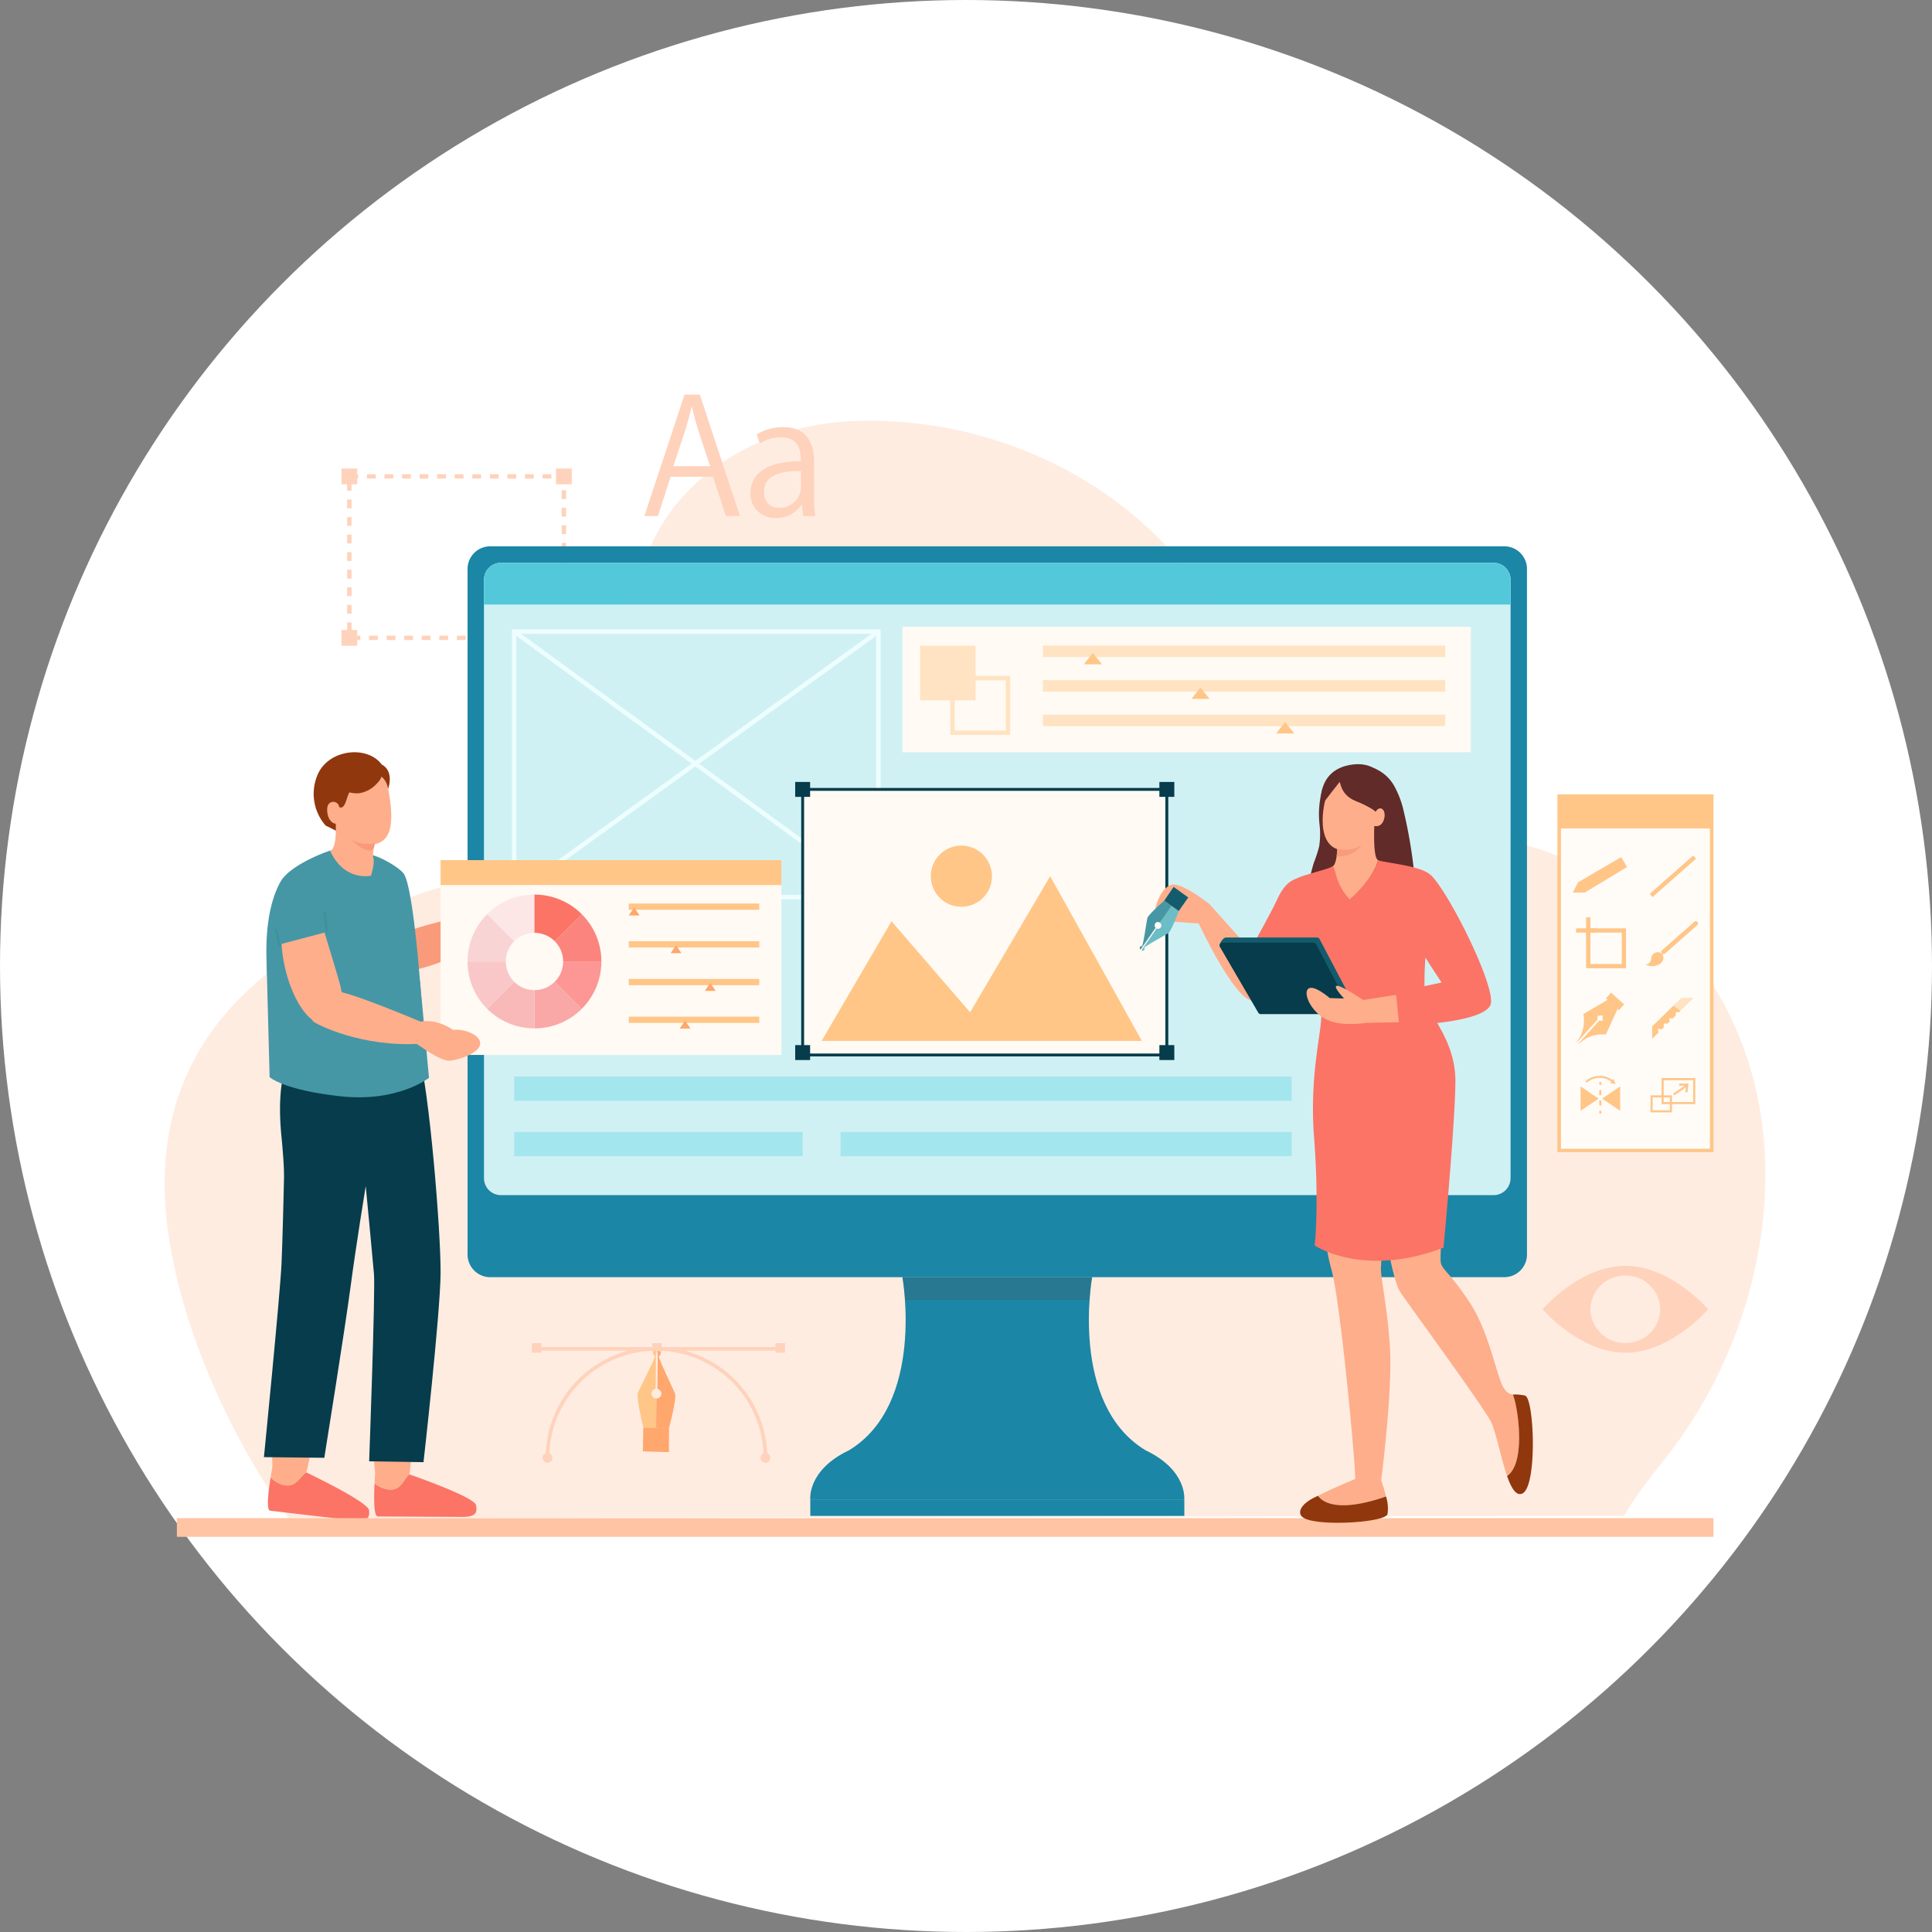 <svg xmlns="http://www.w3.org/2000/svg" xmlns:xlink="http://www.w3.org/1999/xlink" width="440" height="440" viewBox="0 0 440 440">
  <rect x="0" y="0" width="440" height="440" fill="#808080" stroke="none"/>
  <defs>
    <clipPath id="clip-path">
      <rect id="長方形_47" data-name="長方形 47" width="43.212" height="5.209" fill="none"/>
    </clipPath>
  </defs>
  <g id="top-casesearch-img" transform="translate(-450 -4971)">
    <circle id="楕円形_7" data-name="楕円形 7" cx="220" cy="220" r="220" transform="translate(450 4971)" fill="#fff"/>
    <g id="グループ_89" data-name="グループ 89" transform="translate(487.49 5060.883)">
      <rect id="長方形_41" data-name="長方形 41" width="48.86" height="36.769" transform="translate(42.071 18.617)" fill="none" stroke="#ffd2bb" stroke-miterlimit="10" stroke-width="1" stroke-dasharray="2 2"/>
      <rect id="長方形_42" data-name="長方形 42" width="3.588" height="3.588" transform="translate(89.138 16.824)" fill="#ffd2bb"/>
      <rect id="長方形_43" data-name="長方形 43" width="3.588" height="3.588" transform="translate(40.276 16.824)" fill="#ffd2bb"/>
      <rect id="長方形_44" data-name="長方形 44" width="3.588" height="3.588" transform="translate(89.138 53.593)" fill="#ffd2bb"/>
      <rect id="長方形_45" data-name="長方形 45" width="3.588" height="3.588" transform="translate(40.276 53.593)" fill="#ffd2bb"/>
      <path id="パス_140" data-name="パス 140" d="M-588.494,170.379c-13.022-17.991-24.258-42.619-27.413-65.07-6.642-47.255,29-69.459,66.991-80.063,12.908-3.6,27.348-7.51,34.376-19.494,9.993-17.043.622-38.859,8.553-56.769,7.667-17.314,26-27,43.483-28.269,34.248-2.489,71.286,14.858,87.295,47.736C-369.926-20.7-366.583-8.335-358.247.114c12.545,12.717,31.357,12.478,47.361,15.939A74.072,74.072,0,0,1-265.2,47.318c21.793,32.562,14.374,77.417-8.062,107.288-3.77,5.021-7.962,9.741-11.013,15.279" transform="translate(616.71 85.468)" fill="#ffece1"/>
      <path id="パス_141" data-name="パス 141" d="M-570.18,79.525H-344.1a3.857,3.857,0,0,0,3.859-3.856V-54.96H-574.035V75.669a3.854,3.854,0,0,0,3.856,3.856" transform="translate(646.774 102.771)" fill="#d0f1f4"/>
      <path id="パス_142" data-name="パス 142" d="M-339.87-62.745H-571.321a5.169,5.169,0,0,0-4.909,5.393V98.3a5.17,5.17,0,0,0,4.909,5.395H-339.87A5.17,5.17,0,0,0-334.96,98.3V-57.352a5.169,5.169,0,0,0-4.911-5.393m1.171,143.9a3.858,3.858,0,0,1-3.859,3.857H-568.633a3.859,3.859,0,0,1-3.857-3.857v-136.3A3.859,3.859,0,0,1-568.633-59h226.075a3.858,3.858,0,0,1,3.859,3.857v136.3Z" transform="translate(645.227 97.286)" fill="#1b86a5"/>
      <path id="パス_143" data-name="パス 143" d="M-340.245-56.693A3.858,3.858,0,0,0-344.1-60.55H-570.179a3.859,3.859,0,0,0-3.857,3.857v5.671h233.791Z" transform="translate(646.773 98.833)" fill="#53c8db"/>
      <path id="パス_144" data-name="パス 144" d="M-454.076,74.336C-471.488,63.807-466.243,34.9-466.243,34.9h-43.212s5.245,28.9-12.165,39.433c-9.649,4.594-8.809,11.294-8.809,11.294h85.162s.838-6.7-8.81-11.294" transform="translate(677.481 166.077)" fill="#1b86a5"/>
      <rect id="長方形_46" data-name="長方形 46" width="85.183" height="3.645" transform="translate(147.05 251.708)" fill="#1b86a5"/>
      <g id="グループ_86" data-name="グループ 86" transform="translate(168.027 200.98)" opacity="0.24">
        <g id="グループ_85" data-name="グループ 85">
          <g id="グループ_84" data-name="グループ 84" clip-path="url(#clip-path)">
            <path id="パス_145" data-name="パス 145" d="M-475.5,40.114c.218-3.174.583-5.212.583-5.212h-43.21s.365,2.039.583,5.212Z" transform="translate(518.131 -34.904)" fill="#4b4b4c"/>
          </g>
        </g>
      </g>
      <rect id="長方形_48" data-name="長方形 48" width="82.943" height="60.478" transform="translate(79.617 53.958)" fill="none" stroke="#eefeff" stroke-miterlimit="10" stroke-width="1"/>
      <line id="線_12" data-name="線 12" x2="82.943" y2="60.478" transform="translate(79.618 53.958)" fill="none" stroke="#eefeff" stroke-miterlimit="10" stroke-width="1"/>
      <line id="線_13" data-name="線 13" x1="80.891" y2="58.372" transform="translate(81.67 53.958)" fill="none" stroke="#eefeff" stroke-miterlimit="10" stroke-width="1"/>
      <path id="パス_146" data-name="パス 146" d="M-515.742,69.89a.415.415,0,0,1-.416-.416,24.434,24.434,0,0,0-24.4-24.406,24.434,24.434,0,0,0-24.406,24.406.415.415,0,0,1-.414.416.415.415,0,0,1-.416-.416,25.265,25.265,0,0,1,25.236-25.238,25.265,25.265,0,0,1,25.236,25.238.415.415,0,0,1-.416.416" transform="translate(652.576 172.652)" fill="#ffd2bb"/>
      <path id="パス_147" data-name="パス 147" d="M-566.212,59.506a1.119,1.119,0,0,1,1.118-1.12,1.12,1.12,0,0,1,1.122,1.12,1.12,1.12,0,0,1-1.122,1.12,1.119,1.119,0,0,1-1.118-1.12" transform="translate(652.285 182.62)" fill="#ffd2bb"/>
      <path id="パス_148" data-name="パス 148" d="M-537.088,59.506a1.12,1.12,0,0,1,1.12-1.12,1.119,1.119,0,0,1,1.12,1.12,1.12,1.12,0,0,1-1.12,1.12,1.12,1.12,0,0,1-1.12-1.12" transform="translate(672.802 182.62)" fill="#ffd2bb"/>
      <path id="パス_149" data-name="パス 149" d="M-511.368,45.067h-55.459a.415.415,0,0,1-.416-.416.415.415,0,0,1,.416-.414h55.459a.415.415,0,0,1,.416.414.415.415,0,0,1-.416.416" transform="translate(651.559 172.652)" fill="#ffd2bb"/>
      <rect id="長方形_49" data-name="長方形 49" width="2.187" height="2.187" transform="translate(111.044 216.004)" fill="#ffd2bb"/>
      <rect id="長方形_50" data-name="長方形 50" width="2.187" height="2.187" transform="translate(83.64 216.004)" fill="#ffd2bb"/>
      <rect id="長方形_51" data-name="長方形 51" width="2.187" height="2.187" transform="translate(139.098 216.004)" fill="#ffd2bb"/>
      <path id="パス_150" data-name="パス 150" d="M-580.645,61.264s14.681,5.062,15.117,6.973-.269,2.715-3.256,2.7-17.743-.092-19.105-.1c-.975-.005-.876-4.57-.735-7.549a6.192,6.192,0,0,0,2.785,1.333c3.4.673,3.866-2.618,5.194-3.351" transform="translate(636.434 184.647)" fill="#fb7466"/>
      <path id="パス_151" data-name="パス 151" d="M-580.545,64.262c-1.328.733-1.8,4.024-5.194,3.351a6.192,6.192,0,0,1-2.785-1.333c.056-1.191.119-2.141.123-2.429.005-.355-.452-3.455-.452-6.842l9.017.066c-.411,4.314-.709,7.186-.709,7.186" transform="translate(636.335 181.65)" fill="#feae8b"/>
      <path id="パス_152" data-name="パス 152" d="M-594.136,61s14.03,6.659,14.256,8.6-.571,2.671-3.538,2.32-17.623-2.052-18.974-2.216c-.97-.114-.367-4.636.106-7.581a6.186,6.186,0,0,0,2.618,1.631c3.3,1.043,4.133-2.173,5.533-2.758" transform="translate(626.431 184.465)" fill="#fb7466"/>
      <path id="パス_153" data-name="パス 153" d="M-594.394,64.385c-1.4.585-2.233,3.8-5.533,2.758a6.187,6.187,0,0,1-2.618-1.631c.188-1.181.353-2.117.389-2.4.044-.351-.066-3.1-.175-6.9l9.438,1.116c-.886,4.241-1.5,7.062-1.5,7.062" transform="translate(626.689 181.085)" fill="#feae8b"/>
      <path id="パス_154" data-name="パス 154" d="M-568.158,5.21c2.308,7.476,5.055,40.365,4.946,49.88S-567.1,97.962-567.1,97.962l-12.375-.2s1.425-38.736,1.094-42.677-1.878-20.012-1.878-20.012-2.16,13.2-3.479,23.126-5.952,38.763-5.952,38.763l-13.75-.152s3.682-37.011,4.007-44.059c.447-9.707,1.181-47.546,1.181-47.546Z" transform="translate(626.059 145.159)" fill="#063c4b"/>
      <path id="パス_155" data-name="パス 155" d="M-584.736-8.424c-1.553,1.629-1.125,8.292-.3,8.5s12.695-1.565,23.106-10.2c.084-.031.152-.058.234-.089l-2.6-4.033s-18.887,4.193-20.44,5.821" transform="translate(638.501 131.453)" fill="#f99b7a"/>
      <path id="パス_156" data-name="パス 156" d="M-576.139-3.592a22.63,22.63,0,0,1-2.054-2.925c.169-.084-7.578-10.973-7.578-10.973l-8.476,5.531C-590.828-3.44-583.483,3.986-579.07,2.36a10.74,10.74,0,0,0,5.913-4.737" transform="translate(632.535 129.167)" fill="#f99b7a"/>
      <path id="パス_157" data-name="パス 157" d="M-599.123,26.833a2.451,2.451,0,0,0,.23,1.162c.177.3,1.118.322,1.42.484,2.32,1.254,5.076,1.077,7.692,1.106,7.506.078,13.941,1.953,21.335.607a1.536,1.536,0,0,0,.977-.452,1.707,1.707,0,0,0,.239-1.07q0-2.9,0-5.8c0-5.021-2.078-36.6-4.672-39.8-1.36-1.686-7.534-5.26-9.349-4.128-.992.62,2.1,2.531,1.1,3.136-1.621.98-1.943-.636-3.591-1.573-1.614-.919-4.859-2.593-4.859-2.593-3.331,1.11-9.588,3.965-11.318,7.128-7.622,13.922.8,41.8.8,41.8" transform="translate(626.288 125.926)" fill="#4697a5"/>
      <path id="パス_158" data-name="パス 158" d="M-594.719-24.945l-.5-.353a2.32,2.32,0,0,0,.5.353" transform="translate(631.847 123.667)" fill="#feae8b"/>
      <path id="パス_159" data-name="パス 159" d="M-581.294-32.45c-3.131-4.271-11.575-3.6-14.374,1.868a10.983,10.983,0,0,0,1.611,12.046l3.17,1.573,2.385.784c.14-1.536.288-2.575.288-2.575l7.716-6.98.687-1.208s1.466-3.948-1.483-5.507" transform="translate(630.726 116.669)" fill="#90370d"/>
      <path id="パス_160" data-name="パス 160" d="M-583.975-22.233s-1.164,4.046-.769,5.119-.542,4.021-.542,4.021-6.1,1.428-9.317-5.715c1.9-.453,1.191-7.939,1.191-7.939Z" transform="translate(632.285 122.645)" fill="#feae8b"/>
      <path id="パス_161" data-name="パス 161" d="M-583.361-32.184s1.652.307,2.265,3.1c1.277,6.666.9,10.892-1.832,12.219-2.373,1.154-7.309,1.447-9.675-4.241-2.263.312-2.879-3.525-2.016-4.5a1.351,1.351,0,0,1,2.371.714c1.26.637,1.575-1.728,2.156-3.039,1.464-3.3,6.223-4.324,6.731-4.254" transform="translate(632.01 118.814)" fill="#feae8b"/>
      <path id="パス_162" data-name="パス 162" d="M-586.393-22.736a7.211,7.211,0,0,1-5.4-.869c4.106,4.191,5.2,1.952,5.2,1.952Z" transform="translate(634.26 124.859)" fill="#f99b7a"/>
      <path id="パス_163" data-name="パス 163" d="M-586.609-25.94s-.373,1.943-2.378,0" transform="translate(636.241 123.214)" fill="#feae8b"/>
      <line id="線_14" data-name="線 14" x1="0.346" y1="4.113" transform="translate(36.504 117.872)" fill="none" stroke="#3d9199" stroke-linecap="round" stroke-miterlimit="10" stroke-width="0.5"/>
      <line id="線_15" data-name="線 15" x1="0.809" y1="3.68" transform="translate(25.389 121.82)" fill="none" stroke="#3d9199" stroke-linecap="round" stroke-miterlimit="10" stroke-width="0.5"/>
      <path id="パス_164" data-name="パス 164" d="M-583.906-33.347a1.845,1.845,0,0,1,.8,1.981,4.058,4.058,0,0,1-1.166,1.933,6.836,6.836,0,0,1-4.086,2.211,6.654,6.654,0,0,1-3.029-.487,19.641,19.641,0,0,1-2.753-1.406" transform="translate(632.61 117.996)" fill="#90370d"/>
      <path id="パス_165" data-name="パス 165" d="M-600.18,7.294s-1.855,4.382-.767,15.187A169.55,169.55,0,0,1-600.18,42.7l13.719-24.732-6.767-3.613" transform="translate(627.574 146.627)" fill="#063c4b"/>
      <line id="線_16" data-name="線 16" x2="0.464" y2="4.391" transform="translate(41.763 145.319)" fill="none" stroke="#191c3d" stroke-miterlimit="10" stroke-width="1"/>
      <path id="パス_166" data-name="パス 166" d="M-570.65-1.735l2.5-1.082,2.061,22.051s-7.073,5.635-20.169,4.2-16.133-4.365-16.133-4.365l-.7-26.355" transform="translate(626.305 136.354)" fill="#4697a5"/>
      <path id="パス_167" data-name="パス 167" d="M-586.523,5.08a22.816,22.816,0,0,1-1.033-3.421c.188-.027-3.748-12.8-3.748-12.8l-9.784,2.593c.569,9.16,5.214,18.516,9.911,18.359a10.75,10.75,0,0,0,7.1-2.642" transform="translate(627.716 133.641)" fill="#feae8b"/>
      <path id="パス_168" data-name="パス 168" d="M-591.7-3.255c-2.209.423-5.734,6.1-5.183,6.741s11.241,6.1,24.73,5.127c.085.024.157.041.24.063l.23-4.791s-17.808-7.563-20.017-7.14" transform="translate(630.639 139.183)" fill="#feae8b"/>
      <rect id="長方形_52" data-name="長方形 52" width="77.609" height="44.364" transform="translate(62.849 106.006)" fill="#fffaf3"/>
      <rect id="長方形_53" data-name="長方形 53" width="77.609" height="5.67" transform="translate(62.849 106.006)" fill="#ffc688"/>
      <path id="パス_169" data-name="パス 169" d="M-567.292-2.656v8.71A15.189,15.189,0,0,0-556.52,1.591l-6.158-6.158a6.5,6.5,0,0,1-4.614,1.911" transform="translate(651.524 138.271)" fill="#f9a7a7"/>
      <path id="パス_170" data-name="パス 170" d="M-562.674-2.822h8.71a15.189,15.189,0,0,0-4.462-10.772l-6.158,6.158a6.5,6.5,0,0,1,1.911,4.614" transform="translate(653.431 131.912)" fill="#fc847e"/>
      <path id="パス_171" data-name="パス 171" d="M-567.454-4.567l-6.158,6.157A15.176,15.176,0,0,0-562.84,6.054V-2.658a6.5,6.5,0,0,1-4.614-1.909" transform="translate(647.072 138.271)" fill="#f9b9b9"/>
      <path id="パス_172" data-name="パス 172" d="M-562.674-7.274a6.5,6.5,0,0,1-1.911,4.614l6.158,6.157a15.185,15.185,0,0,0,4.462-10.771Z" transform="translate(653.431 136.364)" fill="#fc9795"/>
      <path id="パス_173" data-name="パス 173" d="M-562.84-7.5v-8.71a15.189,15.189,0,0,0-10.772,4.462l6.158,6.158A6.5,6.5,0,0,1-562.84-7.5" transform="translate(647.072 130.068)" fill="#fce6e6"/>
      <path id="パス_174" data-name="パス 174" d="M-567.52-7.274h-8.71A15.185,15.185,0,0,0-571.768,3.5l6.158-6.157a6.5,6.5,0,0,1-1.911-4.614" transform="translate(645.227 136.364)" fill="#f9c7c7"/>
      <path id="パス_175" data-name="パス 175" d="M-562.678-5.591l6.158-6.158a15.189,15.189,0,0,0-10.772-4.462V-7.5a6.5,6.5,0,0,1,4.614,1.911" transform="translate(651.524 130.068)" fill="#fb7466"/>
      <path id="パス_176" data-name="パス 176" d="M-565.609-7.436l-6.158-6.158A15.189,15.189,0,0,0-576.23-2.822h8.71a6.5,6.5,0,0,1,1.911-4.614" transform="translate(645.227 131.912)" fill="#f9d4d4"/>
      <path id="パス_177" data-name="パス 177" d="M-583.712,5.057c2.148,1.479,6.693,4.9,8.827,4.645s6.629-1.745,6.8-3.827-3.949-3.561-6.134-3.16c-4.506-2.986-7.851-1.788-7.851-1.788" transform="translate(639.957 141.974)" fill="#feae8b"/>
      <rect id="長方形_54" data-name="長方形 54" width="35.549" height="81.482" transform="translate(317.198 91.03)" fill="#ffc688"/>
      <rect id="長方形_55" data-name="長方形 55" width="33.927" height="72.947" transform="translate(318.009 98.793)" fill="#fffcf8"/>
      <rect id="長方形_56" data-name="長方形 56" width="13.222" height="0.97" transform="matrix(0.75, -0.661, 0.661, 0.75, 338.222, 113.685)" fill="#ffc688"/>
      <path id="パス_178" data-name="パス 178" d="M-417.956,3.381V6.19l1.468-1.444-.191-.866.881.187.5-.5V2.716h.868l.462-.462-.147-.721h.886l.665-.656V.129h.762l.343-.339c-.537-.4-1.076-.81-1.614-1.186Z" transform="translate(756.728 140.504)" fill="#ffc688"/>
      <path id="パス_179" data-name="パス 179" d="M-413.321-2.411l-1.768,1.728c.539.378,1.077.787,1.616,1.188l2.961-2.916Z" transform="translate(758.747 139.79)" fill="#ffe3c2"/>
      <path id="パス_180" data-name="パス 180" d="M-409.012,14.242H-416.7V8.3h7.687Zm-7.2-.482h6.717V8.782h-6.717Z" transform="translate(757.613 147.332)" fill="#ffc688"/>
      <path id="パス_181" data-name="パス 181" d="M-413.278,14.491h-4.894V10.606h4.894Zm-4.408-.482h3.924V11.093h-3.924Z" transform="translate(756.576 148.96)" fill="#ffc688"/>
      <rect id="長方形_57" data-name="長方形 57" width="3.493" height="0.486" transform="translate(343.536 159.189) rotate(-34.443)" fill="#ffc688"/>
      <path id="パス_182" data-name="パス 182" d="M-412.476,11.073l-.481-.068.208-1.481h-1.6V9.038h2.153Z" transform="translate(759.272 147.856)" fill="#ffc688"/>
      <path id="パス_183" data-name="パス 183" d="M-417.69-2.617h-9.085V-11.7h9.085Zm-8.117-.973h7.143v-7.143h-7.143Z" transform="translate(750.515 133.243)" fill="#ffc688"/>
      <rect id="長方形_58" data-name="長方形 58" width="4.509" height="0.97" transform="translate(321.443 121.54)" fill="#ffc688"/>
      <rect id="長方形_59" data-name="長方形 59" width="0.97" height="4.583" transform="translate(323.739 119.019)" fill="#ffc688"/>
      <path id="パス_184" data-name="パス 184" d="M-417.539-21.228l-9.823,5.747-1.193,2.345h2.729l9.643-5.826Z" transform="translate(749.261 126.534)" fill="#ffc688"/>
      <path id="パス_185" data-name="パス 185" d="M-426.533,1.78a7.7,7.7,0,0,1-1.515,6.337l.1.087,4.687-5.182-.043-.864,1.156-.06.058,1.159-.864.041-4.687,5.185.1.089a7.7,7.7,0,0,1,6.151-2.143l2.679-5.824.307.278,1.183-1.309-2.974-2.69-1.183,1.309.375.339Z" transform="translate(749.618 139.294)" fill="#ffc688"/>
      <path id="パス_186" data-name="パス 186" d="M-416.243-5.133a.506.506,0,0,1-.378-.17.506.506,0,0,1,.044-.716l7.4-6.521a.507.507,0,0,1,.716.044.506.506,0,0,1-.046.716l-7.394,6.521a.507.507,0,0,1-.337.126" transform="translate(757.578 132.564)" fill="#ffc688"/>
      <path id="パス_187" data-name="パス 187" d="M-415.626-8.48A1.521,1.521,0,0,0-417.5-7.132c-.179,1.675-1.423,1.34-1.423,1.34a3.294,3.294,0,0,0,3.3.027c1.539-1.033.856-2.541,0-2.715" transform="translate(756.046 135.496)" fill="#ffc688"/>
      <path id="パス_188" data-name="パス 188" d="M-427.517,14.981V9.414L-423.4,12.2Z" transform="translate(749.992 148.12)" fill="#ffc688"/>
      <path id="パス_189" data-name="パス 189" d="M-420.527,14.981V9.414l-4.115,2.784Z" transform="translate(752.018 148.12)" fill="#ffc688"/>
      <rect id="長方形_60" data-name="長方形 60" width="0.462" height="0.662" transform="translate(326.739 156.533)" fill="#ffc688"/>
      <path id="パス_190" data-name="パス 190" d="M-424.554,13.439h-.462V12.26h.462Zm0-2.357h-.462V9.9h.462Z" transform="translate(751.754 148.466)" fill="#ffc688"/>
      <rect id="長方形_61" data-name="長方形 61" width="0.462" height="0.661" transform="translate(326.739 163.08)" fill="#ffc688"/>
      <path id="パス_191" data-name="パス 191" d="M-420.663,9.591a4.415,4.415,0,0,0-5.884-.009l-.312-.339a4.931,4.931,0,0,1,6.491-.009Z" transform="translate(750.456 147.12)" fill="#ffc688"/>
      <path id="パス_192" data-name="パス 192" d="M-422.816,8.408l.479,1.2-1.226-.252Z" transform="translate(752.778 147.412)" fill="#ffc688"/>
      <rect id="長方形_62" data-name="長方形 62" width="29.723" height="1.426" transform="translate(105.705 115.888)" fill="#ffc688"/>
      <path id="パス_193" data-name="パス 193" d="M-552.229-12.669h-2.465l1.233-1.822Z" transform="translate(660.399 131.28)" fill="#ffa76c"/>
      <rect id="長方形_63" data-name="長方形 63" width="29.723" height="1.426" transform="translate(105.705 124.475)" fill="#ffc688"/>
      <path id="パス_194" data-name="パス 194" d="M-546.638-7.631H-549.1l1.233-1.822Z" transform="translate(664.338 134.829)" fill="#ffa76c"/>
      <rect id="長方形_64" data-name="長方形 64" width="29.723" height="1.426" transform="translate(105.705 133.064)" fill="#ffc688"/>
      <path id="パス_195" data-name="パス 195" d="M-542.06-2.593h-2.465l1.233-1.822Z" transform="translate(667.563 138.379)" fill="#ffa76c"/>
      <rect id="長方形_65" data-name="長方形 65" width="29.723" height="1.427" transform="translate(105.705 141.651)" fill="#ffc688"/>
      <path id="パス_196" data-name="パス 196" d="M-545.422,2.446h-2.464l1.233-1.822Z" transform="translate(665.195 141.928)" fill="#ffa76c"/>
      <rect id="長方形_66" data-name="長方形 66" width="82.943" height="60.478" transform="translate(145.306 89.898)" fill="#fffaf3"/>
      <rect id="長方形_67" data-name="長方形 67" width="77.637" height="55.173" transform="translate(147.96 92.552)" fill="#fffaf3"/>
      <path id="パス_197" data-name="パス 197" d="M-448.05,30.679h-83.6v-61.14h83.6Zm-82.942-.661h82.278V-29.8h-82.278Z" transform="translate(676.631 120.029)" fill="#063c4b"/>
      <rect id="長方形_68" data-name="長方形 68" width="3.399" height="3.399" transform="translate(143.608 88.2)" fill="#063c4b"/>
      <rect id="長方形_69" data-name="長方形 69" width="3.399" height="3.399" transform="translate(143.608 148.133)" fill="#063c4b"/>
      <rect id="長方形_70" data-name="長方形 70" width="3.399" height="3.399" transform="translate(226.552 88.2)" fill="#063c4b"/>
      <rect id="長方形_71" data-name="長方形 71" width="3.399" height="3.399" transform="translate(226.552 148.133)" fill="#063c4b"/>
      <path id="パス_198" data-name="パス 198" d="M-528.923,18.842h72.935l-20.887-37.511-18.232,31-17.9-20.737Z" transform="translate(678.554 128.336)" fill="#ffc688"/>
      <path id="パス_199" data-name="パス 199" d="M-514.335-15.791a6.962,6.962,0,0,1,6.959-6.963,6.963,6.963,0,0,1,6.963,6.963,6.961,6.961,0,0,1-6.963,6.961,6.961,6.961,0,0,1-6.959-6.961" transform="translate(688.831 125.459)" fill="#ffc688"/>
      <rect id="長方形_72" data-name="長方形 72" width="349.951" height="4.25" transform="translate(2.795 255.866)" fill="#ffc4a4"/>
      <rect id="長方形_73" data-name="長方形 73" width="129.462" height="28.566" transform="translate(168.027 52.872)" fill="#fffaf3"/>
      <path id="パス_200" data-name="パス 200" d="M-445.477-11.138S-458.126,9.293-462.243,8.888-474.4-8.67-474.4-8.67s-4.534-.331-6.2-.443-3.871-.234-3.815-1.977,1.543-5.9,3.91-6.429,8.577,4.432,8.577,4.432l9.714,10.864,8.159-13.75Z" transform="translate(709.905 129.119)" fill="#feae8b"/>
      <path id="パス_201" data-name="パス 201" d="M-485.559-4.688a.456.456,0,0,0-.014-.53c1.157-.845,3.5-2.083,5.466-3.25.682-.406,2.407-5.064,2.407-5.064l-1.652-1.179-2.642,3.827a.789.789,0,0,1,.2,1.084.757.757,0,0,1-.953.249l-3.193,4.624-.239.346a.44.44,0,0,0,.62-.106" transform="translate(708.666 131.124)" fill="#6bbdc6"/>
      <path id="パス_202" data-name="パス 202" d="M-485.722-4.988l2.925-4.236a.785.785,0,0,1-.094-.994.756.756,0,0,1,1.069-.179l2.644-3.828-1.653-1.179s-3.721,3.232-3.864,4.021c-.412,2.282-.762,4.94-1.152,6.334a.441.441,0,0,0-.5.167.459.459,0,0,0,.114.629Z" transform="translate(708.495 130.637)" fill="#4697a5"/>
      <path id="パス_203" data-name="パス 203" d="M-479.838-11.75l2.158-3.081-3.337-2.41-2.124,3.131Z" transform="translate(710.806 129.342)" fill="#135c6d"/>
      <path id="パス_204" data-name="パス 204" d="M-549.968,45.351a.653.653,0,0,0,.443.62c-.7,1.945-2.492,5.306-3.9,8.289-.488,1.031,1.208,7.982,1.208,7.982l2.923.077.068-6.7a1.132,1.132,0,0,1-1.11-1.133,1.087,1.087,0,0,1,.934-1.064l.082-8.095.007-.605a.634.634,0,0,0-.656.627" transform="translate(661.231 172.995)" fill="#ffc688"/>
      <path id="パス_205" data-name="パス 205" d="M-550.677,46.016l-.075,7.414a1.129,1.129,0,0,1,.915,1.11,1.092,1.092,0,0,1-1.133,1.076l-.067,6.7,2.923.077s1.834-6.857,1.369-7.914c-1.347-3.056-3.073-6.509-3.731-8.488a.634.634,0,0,0,.457-.6.657.657,0,0,0-.643-.658Z" transform="translate(662.975 173)" fill="#ffa76c"/>
      <path id="パス_206" data-name="パス 206" d="M-552.714,55l-.091,5.417,5.927.186.011-5.449Z" transform="translate(661.73 180.236)" fill="#ffa76c"/>
      <rect id="長方形_74" data-name="長方形 74" width="177.066" height="5.52" transform="translate(79.617 155.294)" fill="#a4e6ed"/>
      <rect id="長方形_75" data-name="長方形 75" width="65.689" height="5.52" transform="translate(79.619 167.912)" fill="#a4e6ed"/>
      <rect id="長方形_76" data-name="長方形 76" width="102.749" height="5.52" transform="translate(153.934 167.912)" fill="#a4e6ed"/>
      <g id="グループ_87" data-name="グループ 87" transform="translate(109.259 0)">
        <path id="パス_207" data-name="パス 207" d="M-530.839-55.363h-3.193l-2.976-8.962h-9.615l-2.9,8.962h-3.083l9.143-27.647h3.482Zm-6.786-11.357-2.722-8.2c-.58-1.887-1.052-3.627-1.415-5.26h-.107c-.363,1.669-.871,3.411-1.379,5.151l-2.758,8.309Z" transform="translate(552.609 83.01)" fill="#ffd2bb"/>
        <path id="パス_208" data-name="パス 208" d="M-523.952-63.14a27.73,27.73,0,0,0,.288,4.718h-2.756l-.29-2.541h-.109a6.872,6.872,0,0,1-5.841,2.976,5.483,5.483,0,0,1-5.77-5.623c0-4.754,4.137-7.329,11.464-7.293,0-1.669,0-5.442-4.5-5.442a8.565,8.565,0,0,0-4.825,1.415L-537.015-77a11.259,11.259,0,0,1,6.024-1.669c5.587,0,7.039,3.954,7.039,7.873Zm-2.976-5.55c-3.736,0-8.418.544-8.418,4.716,0,2.54,1.6,3.665,3.411,3.665a4.835,4.835,0,0,0,5.008-4.645Z" transform="translate(562.598 86.069)" fill="#ffd2bb"/>
      </g>
      <g id="グループ_88" data-name="グループ 88" transform="translate(172.065 57.149)">
        <path id="パス_209" data-name="パス 209" d="M-461.677-18.3c-2.463.874-3.624,3.416-4.507,5.321s-4.974,9.339-4.974,9.339l8.124,6.547,4.972-9.891" transform="translate(547.184 71.445)" fill="#fb7466"/>
        <path id="パス_210" data-name="パス 210" d="M-460.667-28.539a21.231,21.231,0,0,0-.692,8.454,18.468,18.468,0,0,1-.1,4.762,30.6,30.6,0,0,1-1.188,3.67A40.469,40.469,0,0,0-463.8-7a.933.933,0,0,0-.017.464.909.909,0,0,0,.438.452c3.552,2.187,7.958,2.294,12.127,2.335,3.84.039,7.774.065,11.395-1.215a.569.569,0,0,0,.319-.206.586.586,0,0,0,.041-.339,110.805,110.805,0,0,0-2.69-17.72,21.684,21.684,0,0,0-2.173-5.812,9.151,9.151,0,0,0-4.57-4.048" transform="translate(552.339 61.027)" fill="#602b29"/>
        <path id="パス_211" data-name="パス 211" d="M-461.778-21.109s-3.213-11.335,7.057-12.478,12.773,15.627,3.915,17.144" transform="translate(553.456 60.639)" fill="#602b29"/>
        <path id="パス_212" data-name="パス 212" d="M-461.63,25.213a44.009,44.009,0,0,0,1.413,14.723c2.127,7.026,5.776,46.87,5.456,48a5.017,5.017,0,0,0,5.95.276s2.644-20.539,1.992-30.329-2.2-16.029-2.04-18.245.426-14.737.426-14.737Z" transform="translate(553.814 101.881)" fill="#feae8b"/>
        <path id="パス_213" data-name="パス 213" d="M-424.172,68.94a2.765,2.765,0,0,1-1.918-1.285c-1.7-2.2-3.238-12.671-8.035-19.893s-6.409-7.266-6.5-9.335.59-13.868.59-13.868l-14.12,1.548s2.221,16.349,4.4,19.571,18.4,25.364,20.481,29.242c1.256,2.339,2.347,8.424,3.791,12.559,4.486-3.056,2.359-16.295,1.316-18.538" transform="translate(559.16 101.641)" fill="#feae8b"/>
        <path id="パス_214" data-name="パス 214" d="M-433.213,50.836a8.9,8.9,0,0,0-2.807-.237c1.043,2.243,3.172,15.482-1.318,18.538.946,2.714,2.042,4.59,3.431,4.011,3.509-1.459,2.761-21.574.694-22.312" transform="translate(571.008 119.982)" fill="#90370d"/>
        <path id="パス_215" data-name="パス 215" d="M-447.113,65.847c-.46-1.912-1.094-3.692-1.094-3.692l-5.95-.273s-4.5,1.795-8.446,3.815c1.877,2.514,6.91,3.119,15.49.15" transform="translate(553.21 127.934)" fill="#feae8b"/>
        <path id="パス_216" data-name="パス 216" d="M-460.918,64.12c-4.138,1.778-4.89,4.011-3.3,5,3.257,2.027,18.48,1.093,19.131-.808a9.006,9.006,0,0,0-.338-4.04c-8.58,2.969-13.614,2.366-15.489-.15" transform="translate(551.527 129.511)" fill="#90370d"/>
        <path id="パス_217" data-name="パス 217" d="M-453.443-31.169s-5.187-2.093-6.813,1.094-3.687,13.406,2.156,14.686,7.781-5.468,7.781-5.468,1.689.593,2.313-1.5-.873-3.406-1.906-1.718c-.22-3.844-1.251-6.574-3.532-7.094" transform="translate(553.651 61.907)" fill="#feae8b"/>
        <path id="パス_218" data-name="パス 218" d="M-450.318-16.83l-.007,0c-1.37-.595-.776-9.646-.776-9.646l-8.584.206s.617,8.5-.651,10.537a.875.875,0,0,1-.235.239c-.23,1.938.7,5.2,3.675,8.27,2.669-2.069,6-7.138,6.578-9.6" transform="translate(554.618 65.687)" fill="#feae8b"/>
        <path id="パス_219" data-name="パス 219" d="M-434.55-17.493c-2.327-2.134-10.5-2.7-11.89-3.325-.576,2.621-3.815,6.729-6.484,8.928-2.981-3.257-2.891-5.608-3.76-7.592-1.176.9-8.164,2.2-9.156,3.388-1.1,1.311,1.394,12.93,1.9,16.182s3.84,10.1,4.481,13.5-2.744,13.4-1.554,28.848.133,24.5.133,24.5,10.975,7.5,29.349.513c0,0,2.608-27.93,2.7-37.739s-6.581-15.736-6.948-19.012A74.1,74.1,0,0,1-435.6.674" transform="translate(550.734 69.674)" fill="#fb7466"/>
        <path id="パス_220" data-name="パス 220" d="M-459.949-21.97a7.524,7.524,0,0,0,5.575-.84,6.517,6.517,0,0,1-5.737,2.5Z" transform="translate(554.965 68.271)" fill="#f99b7a"/>
        <path id="パス_221" data-name="パス 221" d="M-443.989-18.9c4.4,4.222,15.287,26.321,13.678,29.76s-14.4,4.663-21.937,4.517a15.681,15.681,0,0,1,0-7.367l10.823-2.308s-5.361-8.052-5.826-9.38,3.261-15.223,3.261-15.223" transform="translate(560.187 71.028)" fill="#fb7466"/>
        <path id="パス_222" data-name="パス 222" d="M-453.033-10.136l7.887,15a.644.644,0,0,1-.569.944h-19.907a.643.643,0,0,1-.557-.32L-475.646-8.8c-.251-.43.781-1.682,1.278-1.682H-453.6a.644.644,0,0,1,.571.344" transform="translate(543.994 76.957)" fill="#135c6d"/>
        <path id="パス_223" data-name="パス 223" d="M-453.78-9.455l7.887,15a.644.644,0,0,1-.569.944h-19.907a.643.643,0,0,1-.557-.32l-8.746-15a.644.644,0,0,1,.557-.968h20.764a.644.644,0,0,1,.571.344" transform="translate(543.94 77.437)" fill="#063c4b"/>
        <path id="パス_224" data-name="パス 224" d="M-443.733-1.967l-7.5,1.178s-4.7-3.191-5.928-3.24,1.566,2.9,1.566,2.9l-3.261-.1s-3.428-2.995-4.783-2.209.167,4.96,3.726,6.924,9.274.934,9.274.934l7.537-.148Z" transform="translate(552.138 81.501)" fill="#feae8b"/>
        <path id="パス_225" data-name="パス 225" d="M-461.784-25.839s3.252-4.232,3.5-4.5.1,2.86,3.654,4.287,4.582,2.451,4.582,2.451,1-7.795-4.582-8.79-7.155,4.29-7.155,4.29Z" transform="translate(553.787 61.432)" fill="#602b29"/>
        <path id="パス_226" data-name="パス 226" d="M-394.893,43.282s-8.439,9.9-18.85,9.9-18.852-9.9-18.852-9.9,8.441-9.894,18.852-9.894,18.85,9.894,18.85,9.894" transform="translate(574.35 107.861)" fill="#ffd2bb"/>
        <path id="パス_227" data-name="パス 227" d="M-410.3,42.359a7.809,7.809,0,0,1-7.948,7.663,7.809,7.809,0,0,1-7.948-7.663,7.807,7.807,0,0,1,7.948-7.66,7.807,7.807,0,0,1,7.948,7.66" transform="translate(578.856 108.784)" fill="#ffece1"/>
        <rect id="長方形_77" data-name="長方形 77" width="12.625" height="12.433" transform="translate(0 0.032)" fill="#ffe3c2"/>
        <rect id="長方形_78" data-name="長方形 78" width="12.626" height="12.432" transform="translate(7.375 7.407)" fill="none" stroke="#ffe3c2" stroke-miterlimit="10" stroke-width="1"/>
        <rect id="長方形_79" data-name="長方形 79" width="91.611" height="2.606" transform="translate(27.957)" fill="#ffe3c2"/>
        <path id="パス_228" data-name="パス 228" d="M-491.858-48.49l-2.031,2.569h4.144Z" transform="translate(531.17 50.18)" fill="#ffc688"/>
        <rect id="長方形_80" data-name="長方形 80" width="91.611" height="2.607" transform="translate(27.957 7.874)" fill="#ffe3c2"/>
        <path id="パス_229" data-name="パス 229" d="M-477.478-43.87l-2.031,2.569h4.144Z" transform="translate(541.3 53.435)" fill="#ffc688"/>
        <rect id="長方形_81" data-name="長方形 81" width="91.611" height="2.607" transform="translate(27.957 15.751)" fill="#ffe3c2"/>
        <path id="パス_230" data-name="パス 230" d="M-466.163-39.249l-2.03,2.569h4.143Z" transform="translate(549.272 56.69)" fill="#ffc688"/>
      </g>
    </g>
  </g>
</svg>
